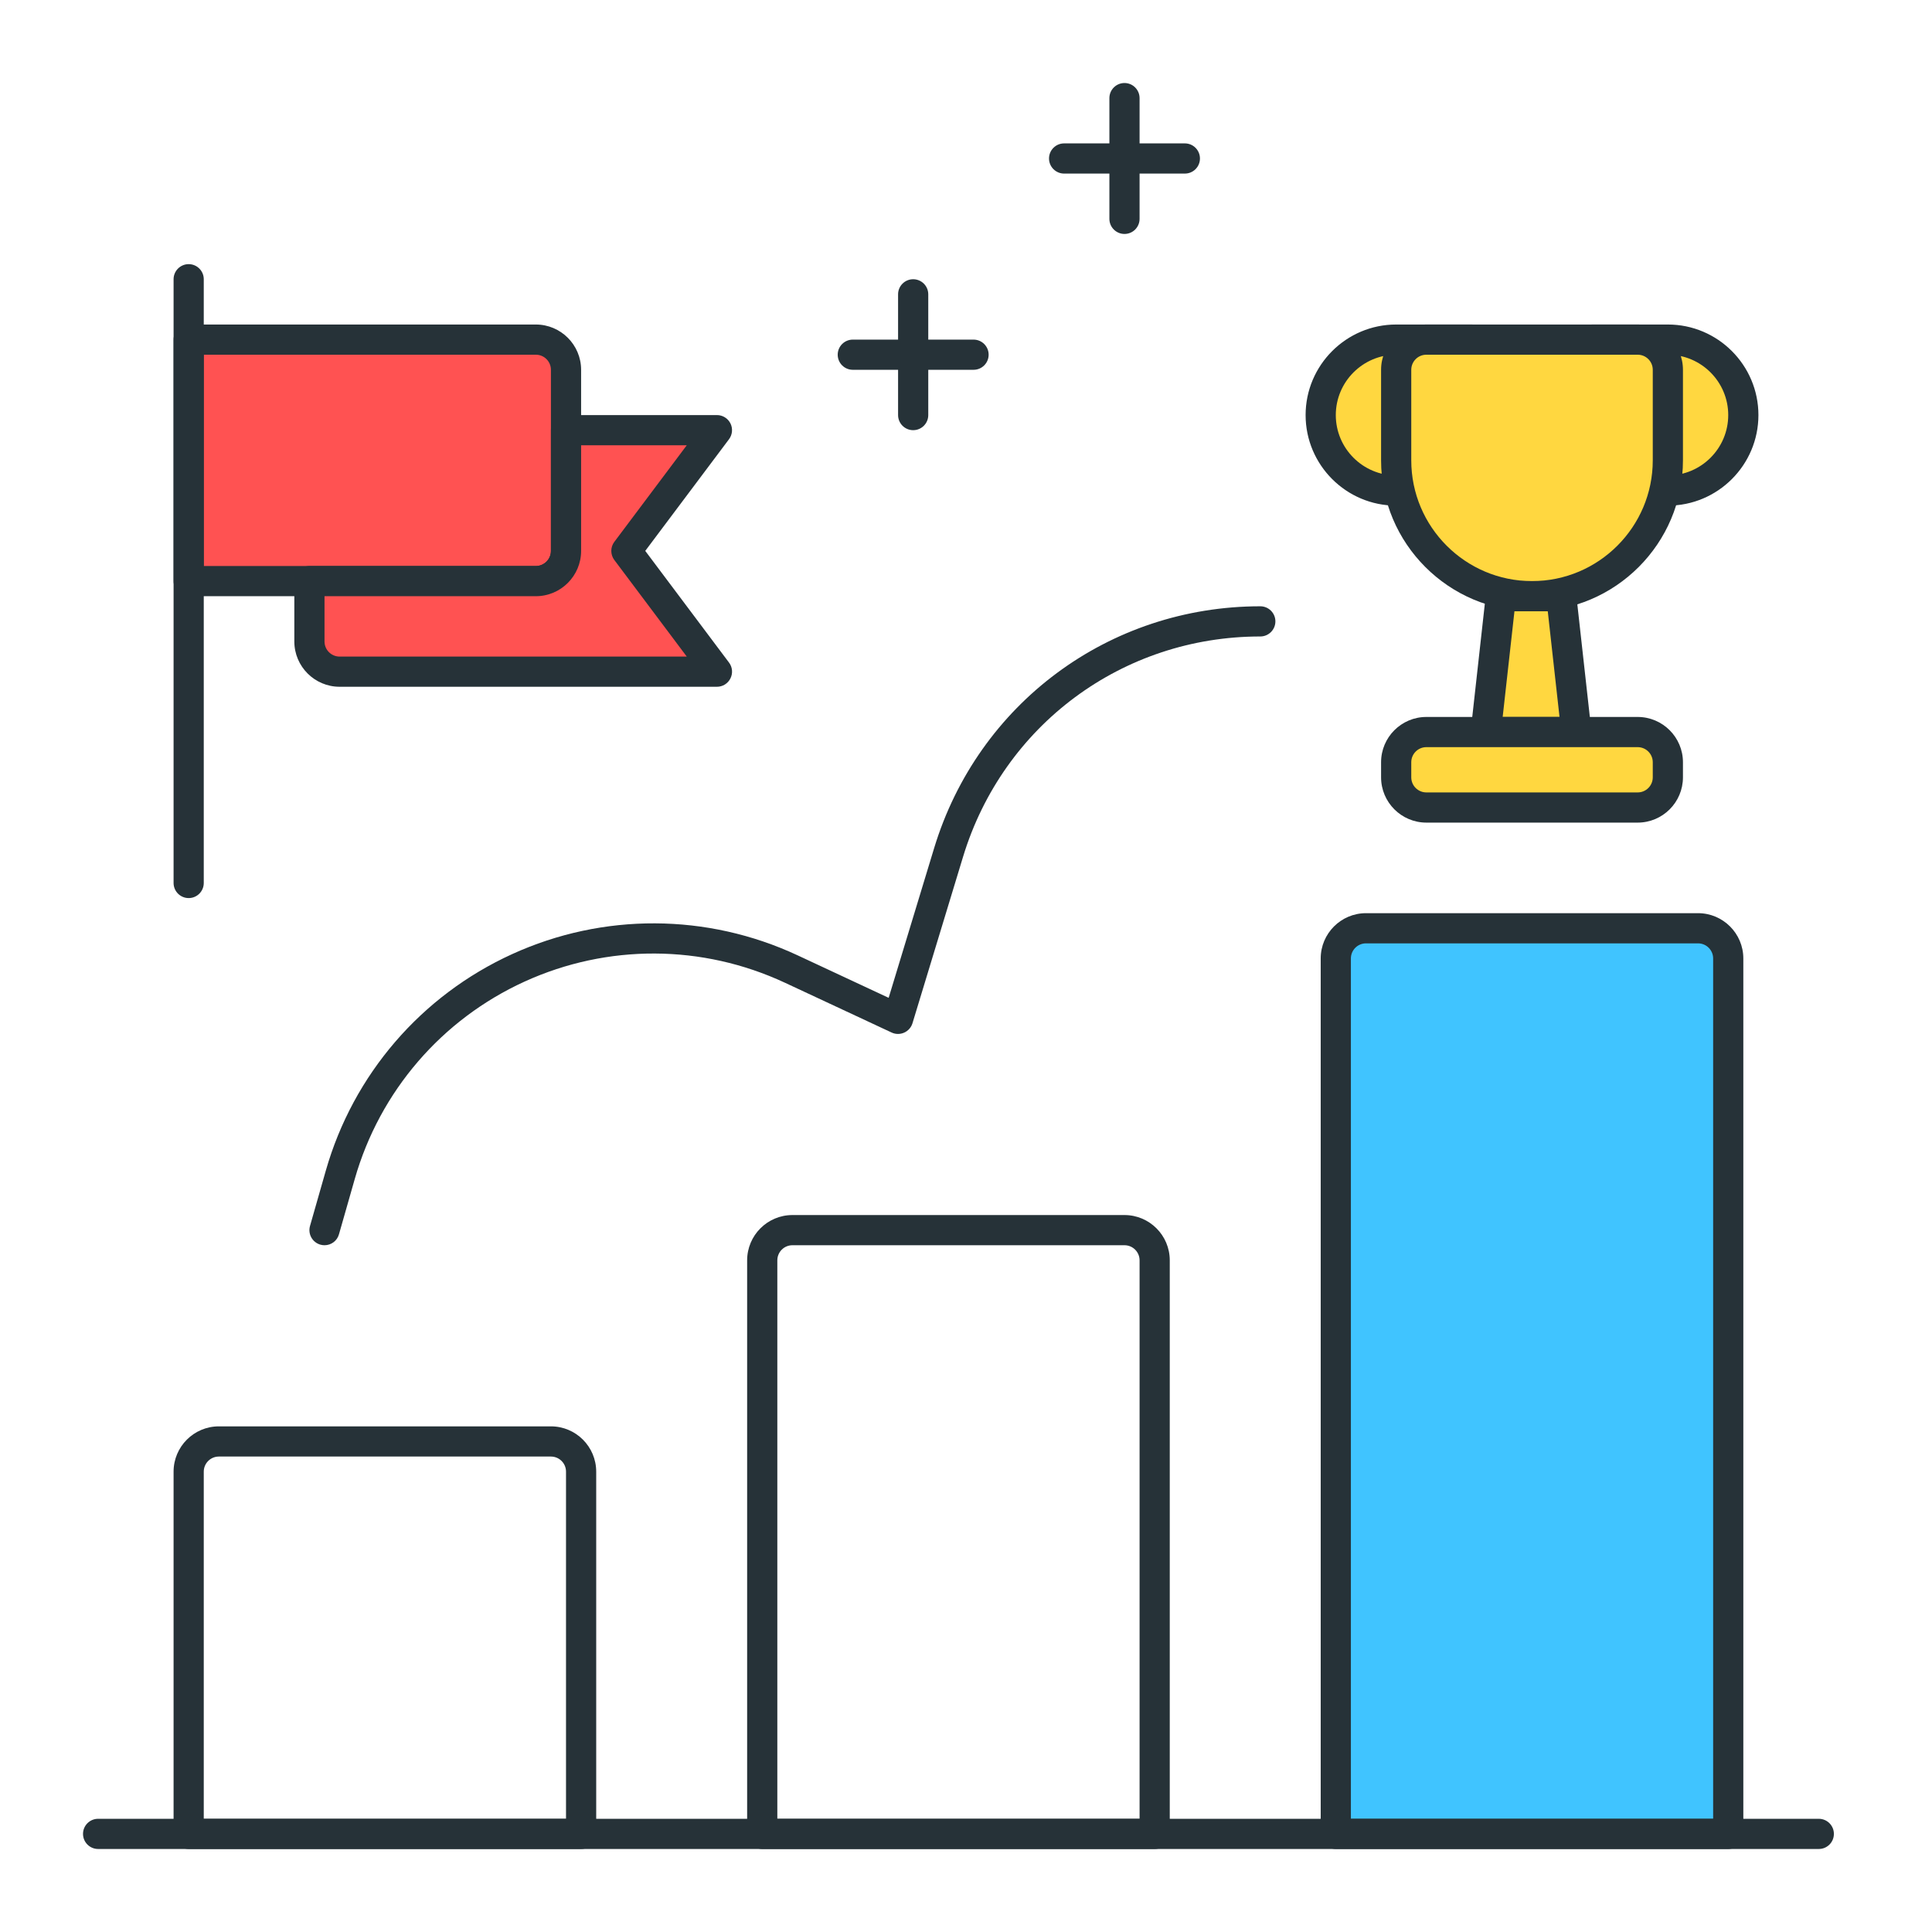 <?xml version="1.0" encoding="utf-8"?>
<!-- Generator: Adobe Illustrator 21.1.0, SVG Export Plug-In . SVG Version: 6.00 Build 0)  -->
<svg version="1.1" id="Icon_Set" xmlns="http://www.w3.org/2000/svg" xmlns:xlink="http://www.w3.org/1999/xlink" x="0px" y="0px"
	 viewBox="0 0 64 64" style="enable-background:new 0 0 64 64;" xml:space="preserve">
<style type="text/css">
	.st0{fill:#263238;}
	.st1{fill:#FFD740;}
	.st2{fill:#FF5252;}
	.st3{fill:#40C4FF;}
	.st4{fill:#4DB6AC;}
	.st5{fill:#FFFFFF;}
	.st6{fill:#FFD345;}
</style>
<g>
	<g>
		<path class="st1" d="M48.75,16.25h-2.5c-1.381,0-2.5-1.119-2.5-2.5v0c0-1.381,1.119-2.5,2.5-2.5h2.5V16.25z"/>
		<path class="st0" d="M48.75,16.75h-2.5c-1.654,0-3-1.346-3-3s1.346-3,3-3h2.5c0.276,0,0.5,0.224,0.5,0.5v5
			C49.25,16.526,49.027,16.75,48.75,16.75z M46.25,11.75c-1.103,0-2,0.897-2,2s0.897,2,2,2h2v-4H46.25z"/>
	</g>
	<g>
		<path class="st1" d="M52.75,16.25h2.5c1.381,0,2.5-1.119,2.5-2.5v0c0-1.381-1.119-2.5-2.5-2.5h-2.5V16.25z"/>
		<path class="st0" d="M55.25,16.75h-2.5c-0.276,0-0.5-0.224-0.5-0.5v-5c0-0.276,0.224-0.5,0.5-0.5h2.5c1.654,0,3,1.346,3,3
			S56.905,16.75,55.25,16.75z M53.25,15.75h2c1.103,0,2-0.897,2-2s-0.897-2-2-2h-2V15.75z"/>
	</g>
	<g>
		<path class="st3" d="M57.25,60.75h-13v-29c0-0.552,0.448-1,1-1h11c0.552,0,1,0.448,1,1V60.75z"/>
		<path class="st0" d="M57.25,61.25h-13c-0.276,0-0.5-0.224-0.5-0.5v-29c0-0.827,0.673-1.5,1.5-1.5h11c0.827,0,1.5,0.673,1.5,1.5v29
			C57.75,61.026,57.527,61.25,57.25,61.25z M44.75,60.25h12v-28.5c0-0.276-0.224-0.5-0.5-0.5h-11c-0.276,0-0.5,0.224-0.5,0.5V60.25z
			"/>
	</g>
	<g>
		<path class="st0" d="M38.25,61.25h-13c-0.276,0-0.5-0.224-0.5-0.5v-19c0-0.827,0.673-1.5,1.5-1.5h11c0.827,0,1.5,0.673,1.5,1.5v19
			C38.75,61.026,38.527,61.25,38.25,61.25z M25.75,60.25h12v-18.5c0-0.276-0.224-0.5-0.5-0.5h-11c-0.276,0-0.5,0.224-0.5,0.5V60.25z
			"/>
	</g>
	<g>
		<path class="st0" d="M19.25,61.25h-13c-0.276,0-0.5-0.224-0.5-0.5v-12c0-0.827,0.673-1.5,1.5-1.5h11c0.827,0,1.5,0.673,1.5,1.5v12
			C19.75,61.026,19.527,61.25,19.25,61.25z M6.75,60.25h12v-11.5c0-0.276-0.224-0.5-0.5-0.5h-11c-0.276,0-0.5,0.224-0.5,0.5V60.25z"
			/>
	</g>
	<g>
		<path class="st1" d="M50.75,19.75L50.75,19.75c-2.485,0-4.5-2.015-4.5-4.5v-3c0-0.552,0.448-1,1-1h7c0.552,0,1,0.448,1,1v3
			C55.25,17.735,53.236,19.75,50.75,19.75z"/>
		<path class="st0" d="M50.75,20.25c-2.757,0-5-2.243-5-5v-3c0-0.827,0.673-1.5,1.5-1.5h7c0.827,0,1.5,0.673,1.5,1.5v3
			C55.75,18.007,53.507,20.25,50.75,20.25z M47.25,11.75c-0.276,0-0.5,0.224-0.5,0.5v3c0,2.206,1.794,4,4,4s4-1.794,4-4v-3
			c0-0.276-0.224-0.5-0.5-0.5H47.25z"/>
	</g>
	<g>
		<polygon class="st1" points="52.219,24.25 49.219,24.25 49.719,19.75 51.719,19.75 		"/>
		<path class="st0" d="M52.219,24.75h-3c-0.142,0-0.278-0.061-0.373-0.167s-0.14-0.248-0.125-0.389l0.5-4.5
			c0.028-0.253,0.242-0.445,0.497-0.445h2c0.255,0,0.469,0.191,0.497,0.445l0.5,4.5c0.016,0.141-0.03,0.283-0.125,0.389
			S52.361,24.75,52.219,24.75z M49.778,23.75h1.883l-0.389-3.5h-1.104L49.778,23.75z"/>
	</g>
	<g>
		<path class="st1" d="M54.25,26.75h-7c-0.552,0-1-0.448-1-1v-0.5c0-0.552,0.448-1,1-1h7c0.552,0,1,0.448,1,1v0.5
			C55.25,26.302,54.803,26.75,54.25,26.75z"/>
		<path class="st0" d="M54.25,27.25h-7c-0.827,0-1.5-0.673-1.5-1.5v-0.5c0-0.827,0.673-1.5,1.5-1.5h7c0.827,0,1.5,0.673,1.5,1.5v0.5
			C55.75,26.577,55.078,27.25,54.25,27.25z M47.25,24.75c-0.276,0-0.5,0.224-0.5,0.5v0.5c0,0.276,0.224,0.5,0.5,0.5h7
			c0.276,0,0.5-0.224,0.5-0.5v-0.5c0-0.276-0.224-0.5-0.5-0.5H47.25z"/>
	</g>
	<g>
		<path class="st0" d="M10.751,41.25c-0.046,0-0.092-0.006-0.138-0.019c-0.266-0.076-0.419-0.353-0.344-0.618l0.524-1.835
			c0.91-3.184,3.159-5.797,6.171-7.171s6.46-1.359,9.461,0.041l3.013,1.406l1.507-4.961c1.455-4.79,5.797-8.009,10.804-8.009
			c0.276,0,0.5,0.224,0.5,0.5s-0.224,0.5-0.5,0.5c-4.563,0-8.521,2.934-9.847,7.3l-1.675,5.512
			c-0.042,0.139-0.143,0.252-0.275,0.311s-0.284,0.059-0.415-0.003l-3.536-1.65c-2.735-1.276-5.878-1.29-8.623-0.038
			c-2.746,1.252-4.796,3.635-5.625,6.536l-0.524,1.835C11.168,41.107,10.968,41.25,10.751,41.25z"/>
	</g>
	<g>
		<path class="st2" d="M17.75,19.25H6.25v-8h11.5c0.552,0,1,0.448,1,1v6C18.75,18.802,18.303,19.25,17.75,19.25z"/>
		<path class="st0" d="M17.75,19.75H6.25c-0.276,0-0.5-0.224-0.5-0.5v-8c0-0.276,0.224-0.5,0.5-0.5h11.5c0.827,0,1.5,0.673,1.5,1.5
			v6C19.25,19.077,18.578,19.75,17.75,19.75z M6.75,18.75h11c0.276,0,0.5-0.224,0.5-0.5v-6c0-0.276-0.224-0.5-0.5-0.5h-11V18.75z"/>
	</g>
	<g>
		<path class="st2" d="M23.75,14.25h-5v4c0,0.552-0.448,1-1,1h-7.5v2c0,0.552,0.448,1,1,1h12.5l-3-4L23.75,14.25z"/>
		<path class="st0" d="M23.75,22.75h-12.5c-0.827,0-1.5-0.673-1.5-1.5v-2c0-0.276,0.224-0.5,0.5-0.5h7.5c0.276,0,0.5-0.224,0.5-0.5
			v-4c0-0.276,0.224-0.5,0.5-0.5h5c0.189,0,0.362,0.107,0.447,0.276c0.084,0.169,0.066,0.372-0.047,0.523l-2.775,3.7l2.775,3.7
			c0.114,0.151,0.132,0.354,0.047,0.523C24.113,22.643,23.94,22.75,23.75,22.75z M10.75,19.75v1.5c0,0.276,0.224,0.5,0.5,0.5h11.5
			l-2.4-3.2c-0.133-0.178-0.133-0.422,0-0.6l2.4-3.2h-3.5v3.5c0,0.827-0.673,1.5-1.5,1.5H10.75z"/>
	</g>
	<g>
		<path class="st0" d="M6.25,29.75c-0.276,0-0.5-0.224-0.5-0.5v-20c0-0.276,0.224-0.5,0.5-0.5s0.5,0.224,0.5,0.5v20
			C6.75,29.526,6.527,29.75,6.25,29.75z"/>
	</g>
	<g>
		<path class="st0" d="M39.25,5.75h-4c-0.276,0-0.5-0.224-0.5-0.5s0.224-0.5,0.5-0.5h4c0.276,0,0.5,0.224,0.5,0.5
			S39.527,5.75,39.25,5.75z"/>
	</g>
	<g>
		<path class="st0" d="M37.25,7.75c-0.276,0-0.5-0.224-0.5-0.5v-4c0-0.276,0.224-0.5,0.5-0.5s0.5,0.224,0.5,0.5v4
			C37.75,7.526,37.527,7.75,37.25,7.75z"/>
	</g>
	<g>
		<path class="st0" d="M32.25,12.25h-4c-0.276,0-0.5-0.224-0.5-0.5s0.224-0.5,0.5-0.5h4c0.276,0,0.5,0.224,0.5,0.5
			S32.527,12.25,32.25,12.25z"/>
	</g>
	<g>
		<path class="st0" d="M30.25,14.25c-0.276,0-0.5-0.224-0.5-0.5v-4c0-0.276,0.224-0.5,0.5-0.5s0.5,0.224,0.5,0.5v4
			C30.75,14.026,30.527,14.25,30.25,14.25z"/>
	</g>
	<g>
		<path class="st0" d="M60.25,61.25h-57c-0.276,0-0.5-0.224-0.5-0.5s0.224-0.5,0.5-0.5h57c0.276,0,0.5,0.224,0.5,0.5
			S60.527,61.25,60.25,61.25z"/>
	</g>
</g>
</svg>
